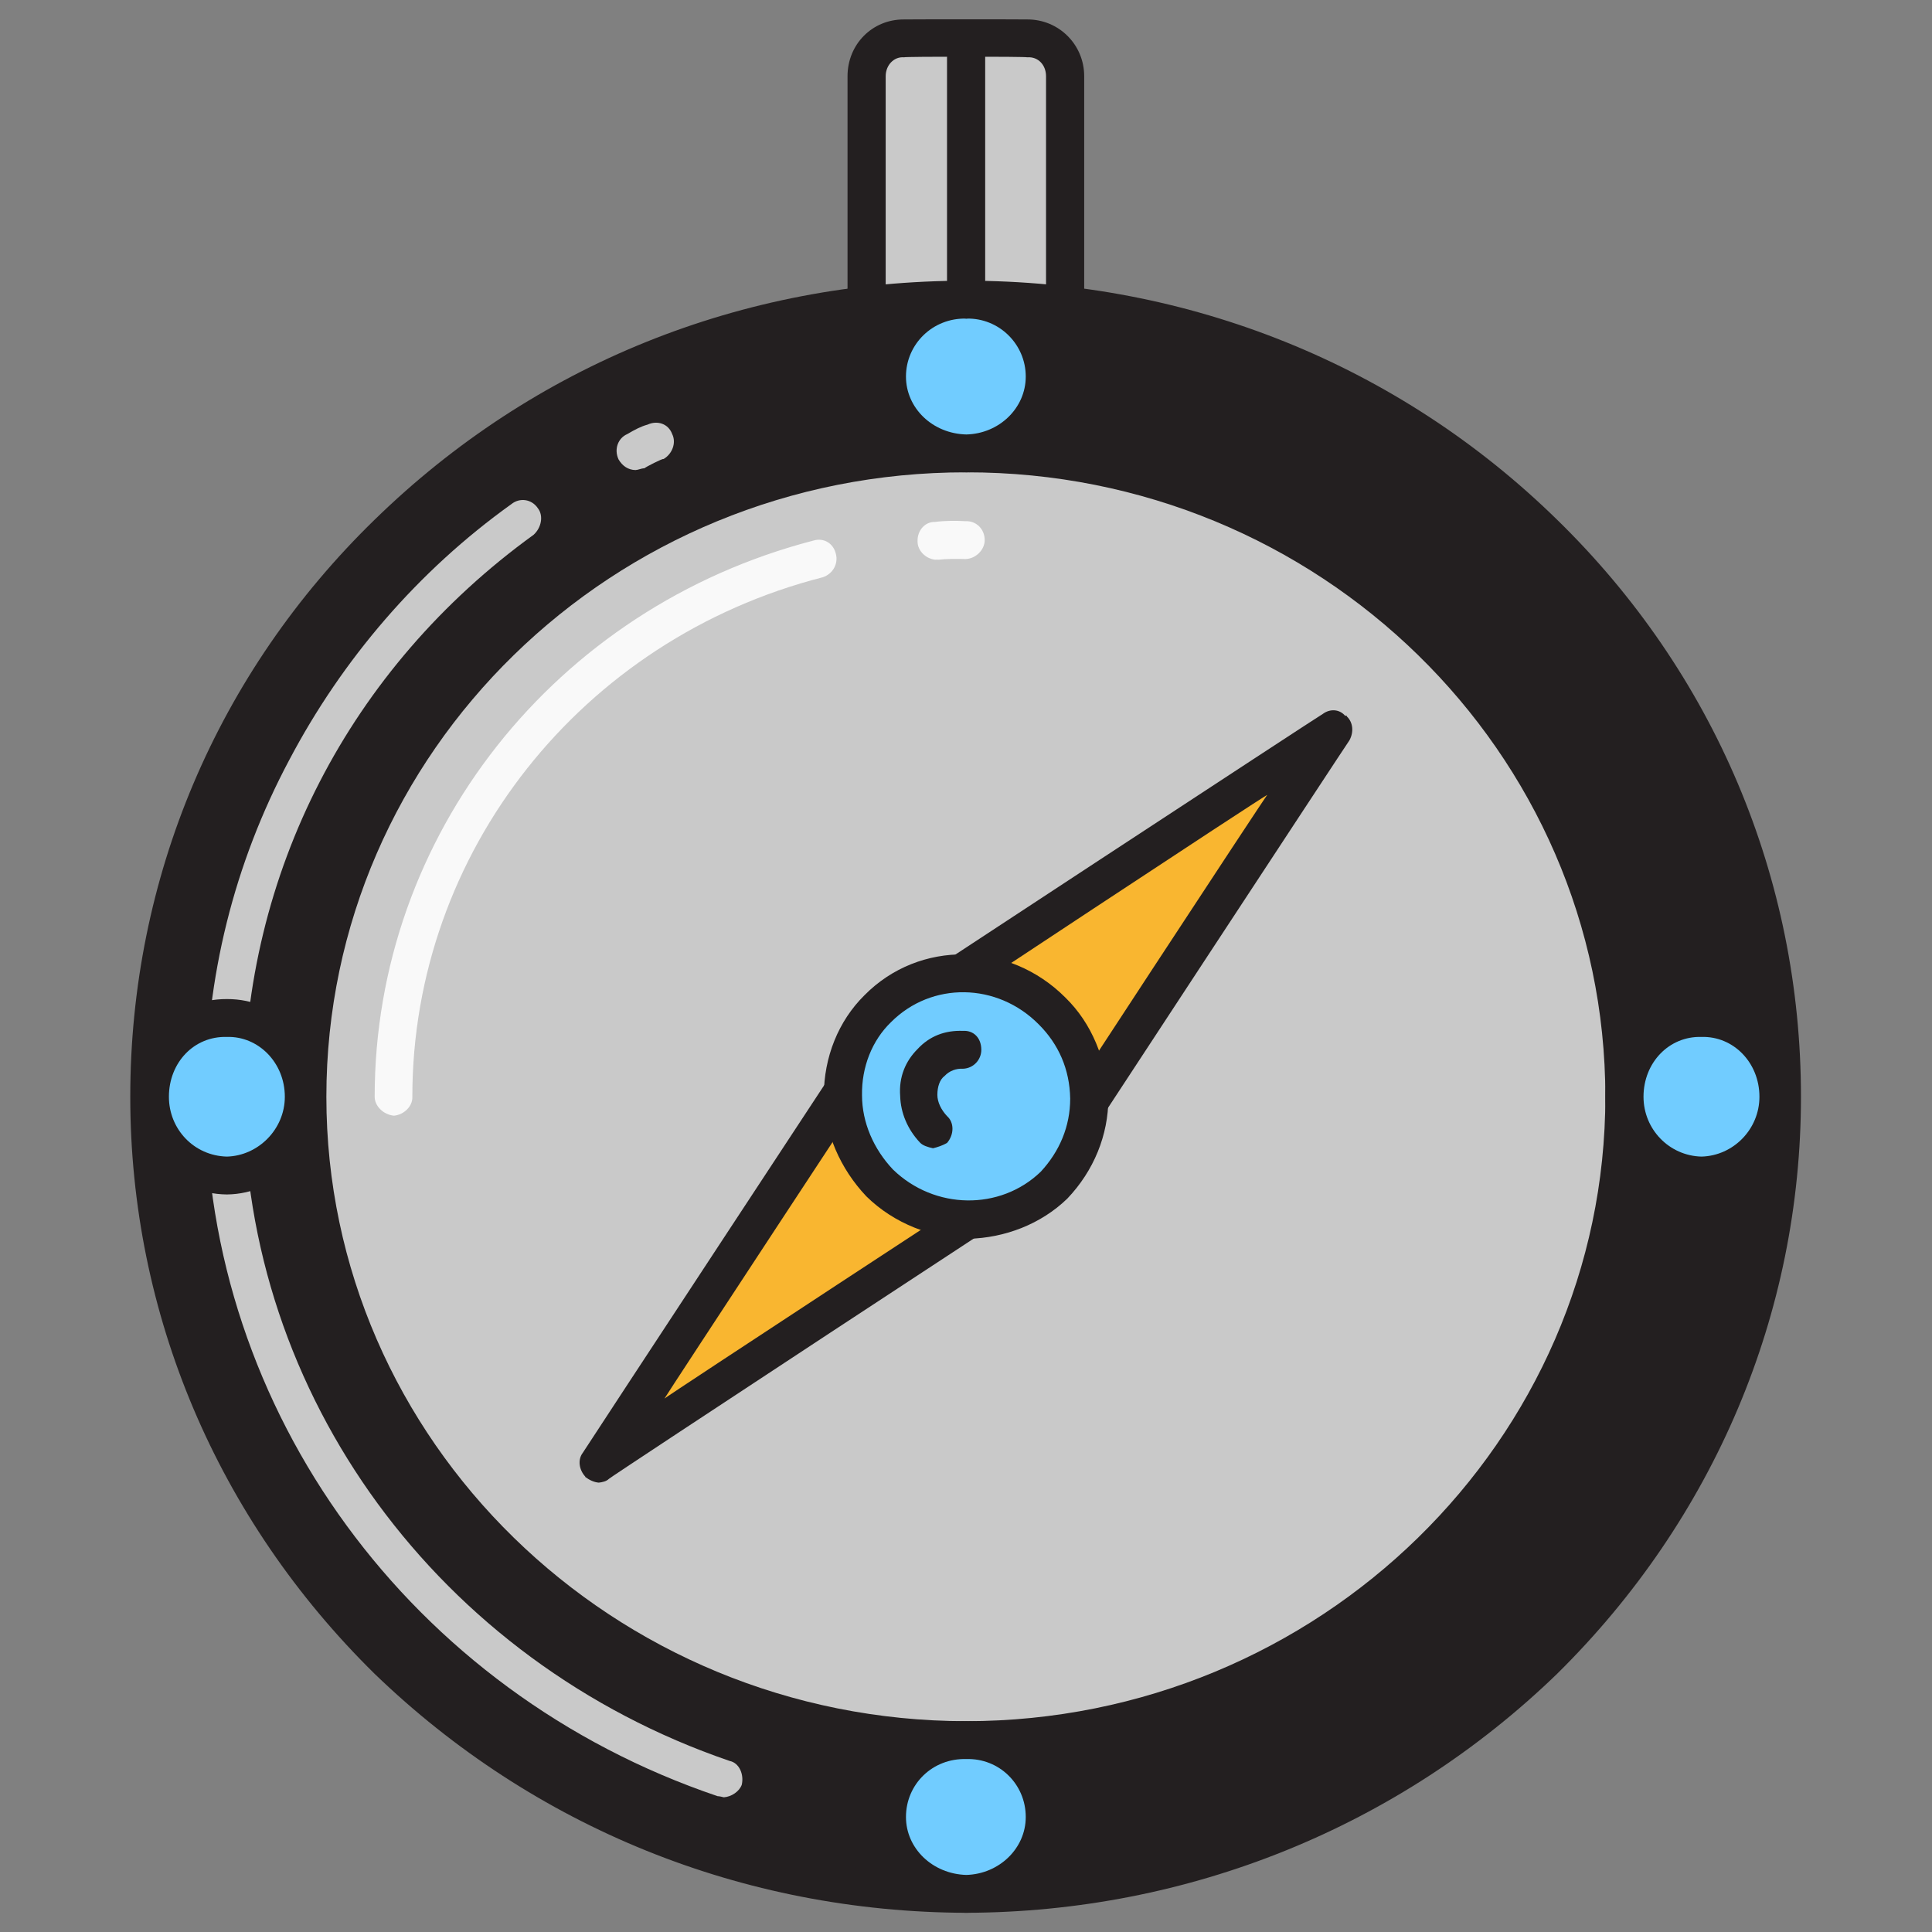 <svg xmlns="http://www.w3.org/2000/svg" version="1.1" xmlns:xlink="http://www.w3.org/1999/xlink" width="100%" height="100%" id="svgWorkerArea" viewBox="0 0 400 400" xmlns:artdraw="https://artdraw.muisca.co" style="background: white;"><rect x="0" y="0" width="400" height="400" fill="#808080" stroke="none"/><defs id="defsdoc"><pattern id="patternBool" x="0" y="0" width="10" height="10" patternUnits="userSpaceOnUse" patternTransform="rotate(35)"><circle cx="5" cy="5" r="4" style="stroke: none;fill: #ff000070;"></circle></pattern></defs><g id="fileImp-143879376" class="cosito"><path id="pathImp-483232577" class="grouped" style="fill:#c9c9c9; " d="M220.571 68.313C220.571 67.992 179.371 67.992 179.371 68.313 179.371 67.992 179.371 15.692 179.371 15.785 179.371 11.292 182.971 7.792 187.171 7.945 187.171 7.792 212.671 7.792 212.671 7.945 217.071 7.792 220.571 11.292 220.571 15.785 220.571 15.692 220.571 67.992 220.571 68.313 220.571 67.992 220.571 67.992 220.571 68.313"></path><path id="pathImp-99149639" class="grouped" style="fill:#c9c9c9; fill:#231f20; " d="M220.571 72.233C220.571 71.992 179.371 71.992 179.371 72.233 177.171 71.992 175.471 70.292 175.471 68.313 175.471 67.992 175.471 15.692 175.471 15.785 175.471 9.192 180.571 3.992 187.171 4.025 187.171 3.992 212.671 3.992 212.671 4.025 219.171 3.992 224.471 9.192 224.471 15.785 224.471 15.692 224.471 67.992 224.471 68.313 224.471 70.292 222.571 71.992 220.571 72.233 220.571 71.992 220.571 71.992 220.571 72.233M183.371 64.393C183.371 64.192 216.571 64.192 216.571 64.393 216.571 64.192 216.571 15.692 216.571 15.785 216.571 13.492 214.971 11.692 212.671 11.865 212.671 11.692 187.171 11.692 187.171 11.865 185.071 11.692 183.371 13.492 183.371 15.785 183.371 15.692 183.371 64.192 183.371 64.393 183.371 64.192 183.371 64.192 183.371 64.393"></path><path id="ellipseImp-553067795" class="grouped" style="fill:#c9c9c9; fill:#231f20; fill:#c9c9c9; " d="M30.871 227.073C30.871 135.792 106.471 61.992 200.071 62.041 293.371 61.992 369.071 135.792 369.071 227.073 369.071 317.992 293.371 391.992 200.071 392.105 106.471 391.992 30.871 317.992 30.871 227.073 30.871 226.892 30.871 226.892 30.871 227.073"></path><path id="pathImp-77365819" class="grouped" style="fill:#c9c9c9; fill:#231f20; fill:#c9c9c9; fill:#f9b630; " d="M215.671 242.831C215.671 242.692 275.871 150.992 275.871 151.103 275.871 150.992 184.171 211.192 184.171 211.315 184.171 211.192 215.671 242.692 215.671 242.831"></path><path id="pathImp-120986283" class="grouped" style="fill:#c9c9c9; fill:#231f20; fill:#c9c9c9; fill:#f9b630; fill:#f9b630; " d="M184.171 211.315C184.171 211.192 123.971 302.892 123.971 303.043 123.971 302.892 215.671 242.692 215.671 242.831 215.671 242.692 184.171 211.192 184.171 211.315"></path><path id="pathImp-146726150" class="grouped" style="fill:#c9c9c9; fill:#231f20; fill:#c9c9c9; fill:#f9b630; fill:#f9b630; fill:#231f20; " d="M215.671 246.751C214.571 246.492 213.671 246.192 212.971 245.575 212.971 245.392 181.471 213.892 181.471 214.059 180.571 212.892 180.071 211.892 180.471 210.923 180.571 209.692 181.171 208.492 182.071 208.022 182.071 207.892 273.871 147.692 273.871 147.811 275.371 146.692 277.371 146.792 278.571 148.281 278.571 147.992 278.871 148.192 278.871 148.359 280.071 149.492 280.371 151.492 279.371 153.299 279.371 153.192 219.171 244.892 219.171 245.027 218.571 245.892 217.471 246.392 216.171 246.751 216.171 246.492 215.671 246.492 215.671 246.751 215.671 246.492 215.671 246.492 215.671 246.751M190.371 211.942C190.371 211.892 215.071 236.492 215.071 236.638 215.071 236.492 262.371 164.292 262.371 164.588 262.371 164.292 190.371 211.892 190.371 211.942 190.371 211.892 190.371 211.892 190.371 211.942"></path><path id="pathImp-546432219" class="grouped" style="fill:#c9c9c9; fill:#231f20; fill:#c9c9c9; fill:#f9b630; fill:#f9b630; fill:#231f20; fill:#231f20; " d="M123.971 306.963C122.971 306.892 121.971 306.392 121.171 305.787 121.171 305.692 121.171 305.492 121.171 305.708 119.871 304.292 119.571 302.192 120.671 300.769 120.671 300.692 180.971 208.892 180.971 209.041 181.471 207.892 182.571 207.292 183.871 207.316 185.071 206.892 186.071 207.492 186.971 208.414 186.971 208.292 218.471 239.792 218.471 239.931 219.371 240.492 219.671 241.792 219.571 243.067 219.371 243.992 218.671 245.192 217.671 245.967 217.671 245.792 126.071 305.992 126.071 306.179 125.571 306.692 124.671 306.892 123.971 306.963 123.971 306.892 123.971 306.892 123.971 306.963M184.871 217.508C184.871 217.392 137.571 289.392 137.571 289.558 137.571 289.392 209.571 242.192 209.571 242.283 209.571 242.192 184.871 217.392 184.871 217.508 184.871 217.392 184.871 217.392 184.871 217.508"></path><path id="ellipseImp-162818733" class="grouped" style="fill:#c9c9c9; fill:#231f20; fill:#c9c9c9; fill:#f9b630; fill:#f9b630; fill:#231f20; fill:#231f20; fill:#71ccff; " d="M182.071 244.869C172.071 234.692 171.971 218.392 181.671 208.834 191.571 198.892 207.671 198.992 217.671 209.277 227.871 219.192 227.971 235.392 218.071 245.311 208.371 254.892 192.071 254.892 182.071 244.869 182.071 244.792 182.071 244.792 182.071 244.869"></path><path id="pathImp-821926765" class="grouped" style="fill:#c9c9c9; fill:#231f20; fill:#c9c9c9; fill:#f9b630; fill:#f9b630; fill:#231f20; fill:#231f20; fill:#71ccff; fill:#231f20; " d="M200.571 256.473C192.971 256.292 185.171 253.392 179.371 247.692 173.971 241.992 170.671 234.492 170.571 226.838 170.571 218.892 173.571 211.392 178.971 206.062 190.371 194.492 208.971 194.892 220.571 206.532 226.071 211.892 229.071 219.392 229.471 227.387 229.471 234.992 226.471 242.392 220.971 248.163 215.471 253.492 207.971 256.292 200.571 256.473 200.571 256.292 200.571 256.292 200.571 256.473M184.871 242.126C193.471 250.492 207.071 250.692 215.471 242.596 219.371 238.392 221.571 233.192 221.571 227.465 221.471 221.392 219.171 216.192 215.071 212.099 206.471 203.392 192.871 203.192 184.471 211.628 180.571 215.392 178.371 220.892 178.471 226.759 178.471 232.392 180.871 237.892 184.871 242.126 184.871 241.992 184.871 241.992 184.871 242.126"></path><path id="pathImp-106680497" class="grouped" style="fill:#c9c9c9; fill:#231f20; fill:#c9c9c9; fill:#f9b630; fill:#f9b630; fill:#231f20; fill:#231f20; fill:#71ccff; fill:#231f20; " d="M193.171 237.735C192.071 237.492 191.071 237.192 190.471 236.559 187.871 233.792 186.471 230.392 186.371 226.916 186.071 222.992 187.471 219.692 189.971 217.195 192.471 214.492 195.671 213.292 199.371 213.431 201.571 213.292 203.171 214.892 203.171 217.351 203.171 219.392 201.571 221.192 199.371 221.271 197.971 221.192 196.571 221.692 195.571 222.761 194.571 223.492 194.071 224.992 194.071 226.681 194.071 228.192 194.871 229.792 196.071 231.071 197.571 232.392 197.571 234.892 196.071 236.638 195.071 237.192 194.171 237.492 193.171 237.735 193.171 237.492 193.171 237.492 193.171 237.735"></path><path id="pathImp-248279209" class="grouped" style="fill:#c9c9c9; fill:#231f20; fill:#c9c9c9; fill:#f9b630; fill:#f9b630; fill:#231f20; fill:#231f20; fill:#71ccff; fill:#231f20; " d="M200.071 62.041C106.571 61.992 30.871 135.792 30.871 227.073 30.871 317.992 106.571 391.992 200.071 392.105 293.371 391.992 369.071 317.992 369.071 227.073 369.071 135.792 293.371 61.992 200.071 62.041 200.071 61.992 200.071 61.992 200.071 62.041M200.071 360.275C124.571 360.192 63.571 300.492 63.571 227.073 63.571 153.492 124.571 93.792 200.071 93.871 275.271 93.792 336.271 153.292 336.271 227.073 336.271 300.392 275.271 360.192 200.071 360.275 200.071 360.192 200.071 360.192 200.071 360.275"></path><path id="pathImp-233683123" class="grouped" style="fill:#c9c9c9; fill:#231f20; fill:#c9c9c9; fill:#f9b630; fill:#f9b630; fill:#231f20; fill:#231f20; fill:#71ccff; fill:#231f20; fill:#231f20; " d="M200.071 364.195C122.571 363.992 59.671 302.692 59.671 227.073 59.671 151.292 122.571 89.792 200.071 89.951 277.371 89.792 340.271 151.292 340.271 227.073 340.271 302.492 277.371 363.992 200.071 364.195 200.071 363.992 200.071 363.992 200.071 364.195M200.071 97.791C126.871 97.692 67.571 155.692 67.571 227.073 67.571 298.192 126.871 356.292 200.071 356.355 273.071 356.292 332.371 298.192 332.371 227.073 332.371 155.692 273.071 97.692 200.071 97.791 200.071 97.692 200.071 97.692 200.071 97.791"></path><path id="pathImp-21418452" class="grouped" style="fill:#c9c9c9; fill:#231f20; fill:#c9c9c9; fill:#f9b630; fill:#f9b630; fill:#231f20; fill:#231f20; fill:#71ccff; fill:#231f20; fill:#231f20; fill:#231f20; " d="M200.071 396.025C153.671 395.892 110.471 378.292 77.571 346.555 44.971 314.492 26.971 271.992 26.971 227.073 26.971 181.792 44.971 139.292 77.571 107.591 110.471 75.492 153.671 58.092 200.071 58.121 246.071 58.092 289.571 75.492 322.371 107.591 354.871 139.292 372.871 181.792 372.871 227.073 372.871 271.992 354.871 314.492 322.371 346.555 289.571 378.292 246.071 395.892 200.071 396.025 200.071 395.892 200.071 395.892 200.071 396.025M200.071 65.961C108.871 65.792 34.671 138.192 34.671 227.073 34.671 315.792 108.871 387.992 200.071 388.185 291.071 387.992 365.071 315.792 365.071 227.073 365.071 138.192 291.071 65.792 200.071 65.961 200.071 65.792 200.071 65.792 200.071 65.961"></path><path id="pathImp-607412415" class="grouped" style="fill:#c9c9c9; fill:#231f20; fill:#c9c9c9; fill:#f9b630; fill:#f9b630; fill:#231f20; fill:#231f20; fill:#71ccff; fill:#231f20; fill:#231f20; fill:#231f20; fill:#c9c9c9; " d="M131.571 97.321C130.071 97.292 128.871 96.492 128.071 95.126 127.071 92.992 127.971 90.692 129.871 89.873 131.371 88.992 132.671 88.292 134.071 87.913 136.071 86.992 138.371 87.692 139.171 89.873 140.071 91.692 139.171 93.992 137.371 95.047 137.371 94.792 133.471 96.792 133.471 96.929 132.671 96.992 132.171 97.292 131.571 97.321 131.571 97.292 131.571 97.292 131.571 97.321M149.871 372.113C149.371 371.992 148.971 371.892 148.571 371.878 85.071 350.392 42.571 292.192 42.571 227.073 42.571 202.392 48.471 178.792 59.871 157.375 70.871 136.492 86.571 118.192 105.871 104.377 107.571 102.992 110.071 103.292 111.371 105.239 112.571 106.792 112.071 109.292 110.471 110.727 72.371 138.292 50.471 180.792 50.471 227.151 50.471 288.892 90.871 343.992 151.071 364.587 153.071 364.992 154.071 367.392 153.571 369.526 153.071 370.892 151.471 371.992 149.871 372.113 149.871 371.992 149.871 371.992 149.871 372.113"></path><path id="pathImp-978110479" class="grouped" style="fill:#c9c9c9; fill:#231f20; fill:#c9c9c9; fill:#f9b630; fill:#f9b630; fill:#231f20; fill:#231f20; fill:#71ccff; fill:#231f20; fill:#231f20; fill:#231f20; fill:#c9c9c9; fill:#f9f9f9; " d="M193.871 115.902C191.671 115.792 189.971 113.992 189.971 112.139 189.871 109.792 191.571 107.992 193.571 108.062 195.671 107.792 197.871 107.792 199.871 107.905 202.071 107.792 203.871 109.492 203.871 111.825 203.871 113.792 202.071 115.692 199.871 115.745 197.971 115.692 195.971 115.692 194.071 115.902 194.071 115.792 193.871 115.792 193.871 115.902 193.871 115.792 193.871 115.792 193.871 115.902M81.571 230.993C79.371 230.792 77.571 228.992 77.571 227.073 77.571 172.992 114.871 125.792 168.471 111.903 170.571 111.292 172.571 112.492 173.071 114.726 173.571 116.692 172.471 118.792 170.371 119.508 120.371 132.292 85.371 176.492 85.371 227.073 85.471 228.992 83.671 230.792 81.571 230.993 81.571 230.792 81.571 230.792 81.571 230.993"></path><path id="ellipseImp-542145481" class="grouped" style="fill:#c9c9c9; fill:#231f20; fill:#c9c9c9; fill:#f9b630; fill:#f9b630; fill:#231f20; fill:#231f20; fill:#71ccff; fill:#231f20; fill:#231f20; fill:#231f20; fill:#c9c9c9; fill:#f9f9f9; fill:#71ccff; " d="M183.671 77.956C183.671 68.992 191.071 61.992 200.071 62.041 208.971 61.992 216.171 68.992 216.171 77.956 216.171 86.692 208.971 93.792 200.071 93.871 191.071 93.792 183.671 86.692 183.671 77.956 183.671 77.792 183.671 77.792 183.671 77.956"></path><path id="pathImp-92289018" class="grouped" style="fill:#c9c9c9; fill:#231f20; fill:#c9c9c9; fill:#f9b630; fill:#f9b630; fill:#231f20; fill:#231f20; fill:#71ccff; fill:#231f20; fill:#231f20; fill:#231f20; fill:#c9c9c9; fill:#f9f9f9; fill:#71ccff; fill:#231f20; " d="M200.071 97.791C188.671 97.692 179.671 88.792 179.671 77.956 179.671 66.992 188.671 58.092 200.071 58.121 211.071 58.092 220.071 66.992 220.071 77.956 220.071 88.792 211.071 97.692 200.071 97.791 200.071 97.692 200.071 97.692 200.071 97.791M200.071 65.961C193.071 65.792 187.571 71.292 187.571 77.956 187.571 84.492 193.071 89.792 200.071 89.951 206.871 89.792 212.371 84.492 212.371 77.956 212.371 71.292 206.871 65.792 200.071 65.961 200.071 65.792 200.071 65.792 200.071 65.961"></path><path id="ellipseImp-805287280" class="grouped" style="fill:#c9c9c9; fill:#231f20; fill:#c9c9c9; fill:#f9b630; fill:#f9b630; fill:#231f20; fill:#231f20; fill:#71ccff; fill:#231f20; fill:#231f20; fill:#231f20; fill:#c9c9c9; fill:#f9f9f9; fill:#71ccff; fill:#231f20; fill:#71ccff; " d="M183.671 376.19C183.671 367.192 191.071 360.192 200.071 360.275 208.971 360.192 216.171 367.192 216.171 376.19 216.171 384.892 208.971 391.992 200.071 392.105 191.071 391.992 183.671 384.892 183.671 376.19 183.671 375.992 183.671 375.992 183.671 376.19"></path><path id="pathImp-241720663" class="grouped" style="fill:#c9c9c9; fill:#231f20; fill:#c9c9c9; fill:#f9b630; fill:#f9b630; fill:#231f20; fill:#231f20; fill:#71ccff; fill:#231f20; fill:#231f20; fill:#231f20; fill:#c9c9c9; fill:#f9f9f9; fill:#71ccff; fill:#231f20; fill:#71ccff; fill:#231f20; " d="M200.071 396.025C188.671 395.892 179.671 386.892 179.671 376.19 179.671 364.992 188.671 356.292 200.071 356.355 211.071 356.292 220.071 364.992 220.071 376.19 220.071 386.892 211.071 395.892 200.071 396.025 200.071 395.892 200.071 395.892 200.071 396.025M200.071 364.195C193.071 363.992 187.571 369.392 187.571 376.19 187.571 382.692 193.071 387.992 200.071 388.185 206.871 387.992 212.371 382.692 212.371 376.19 212.371 369.392 206.871 363.992 200.071 364.195 200.071 363.992 200.071 363.992 200.071 364.195"></path><path id="ellipseImp-629979291" class="grouped" style="fill:#c9c9c9; fill:#231f20; fill:#c9c9c9; fill:#f9b630; fill:#f9b630; fill:#231f20; fill:#231f20; fill:#71ccff; fill:#231f20; fill:#231f20; fill:#231f20; fill:#c9c9c9; fill:#f9f9f9; fill:#71ccff; fill:#231f20; fill:#71ccff; fill:#231f20; fill:#71ccff; " d="M336.271 227.073C336.271 217.892 343.371 210.692 352.271 210.766 361.071 210.692 368.071 217.892 368.071 227.073 368.071 235.892 361.071 243.192 352.271 243.38 343.371 243.192 336.271 235.892 336.271 227.073 336.271 226.892 336.271 226.892 336.271 227.073"></path><path id="pathImp-259249910" class="grouped" style="fill:#c9c9c9; fill:#231f20; fill:#c9c9c9; fill:#f9b630; fill:#f9b630; fill:#231f20; fill:#231f20; fill:#71ccff; fill:#231f20; fill:#231f20; fill:#231f20; fill:#c9c9c9; fill:#f9f9f9; fill:#71ccff; fill:#231f20; fill:#71ccff; fill:#231f20; fill:#71ccff; fill:#231f20; " d="M352.271 247.3C341.271 247.192 332.371 237.992 332.371 227.073 332.371 215.792 341.371 206.792 352.271 206.846 363.071 206.792 372.071 215.792 372.071 227.073 372.271 237.992 363.071 247.192 352.271 247.3 352.271 247.192 352.271 247.192 352.271 247.3M352.271 214.686C345.571 214.492 340.271 219.992 340.271 227.073 340.271 233.792 345.571 239.292 352.271 239.46 358.871 239.292 364.271 233.792 364.271 227.073 364.271 219.992 358.871 214.492 352.271 214.686 352.271 214.492 352.271 214.492 352.271 214.686"></path><path id="ellipseImp-317153775" class="grouped" style="fill:#c9c9c9; fill:#231f20; fill:#c9c9c9; fill:#f9b630; fill:#f9b630; fill:#231f20; fill:#231f20; fill:#71ccff; fill:#231f20; fill:#231f20; fill:#231f20; fill:#c9c9c9; fill:#f9f9f9; fill:#71ccff; fill:#231f20; fill:#71ccff; fill:#231f20; fill:#71ccff; fill:#231f20; fill:#71ccff; " d="M30.971 227.073C30.971 217.892 38.071 210.692 46.971 210.766 55.571 210.692 62.871 217.892 62.871 227.073 62.871 235.892 55.571 243.192 46.971 243.38 38.071 243.192 30.971 235.892 30.971 227.073 30.971 226.892 30.971 226.892 30.971 227.073"></path><path id="pathImp-546930506" class="grouped" style="fill:#c9c9c9; fill:#231f20; fill:#c9c9c9; fill:#f9b630; fill:#f9b630; fill:#231f20; fill:#231f20; fill:#71ccff; fill:#231f20; fill:#231f20; fill:#231f20; fill:#c9c9c9; fill:#f9f9f9; fill:#71ccff; fill:#231f20; fill:#71ccff; fill:#231f20; fill:#71ccff; fill:#231f20; fill:#71ccff; fill:#231f20; " d="M46.971 247.3C35.971 247.192 27.071 237.992 27.071 227.073 27.071 215.792 35.971 206.792 46.971 206.846 57.871 206.792 66.671 215.792 66.671 227.073 66.671 237.992 57.671 247.192 46.971 247.3 46.971 247.192 46.971 247.192 46.971 247.3M46.971 214.686C40.171 214.492 34.971 219.992 34.971 227.073 34.971 233.792 40.171 239.292 46.971 239.46 53.471 239.292 58.971 233.792 58.971 227.073 58.971 219.992 53.471 214.492 46.971 214.686 46.971 214.492 46.971 214.492 46.971 214.686M200.071 65.961C197.871 65.792 196.071 64.092 196.071 62.041 196.071 61.992 196.071 7.792 196.071 7.945 196.071 5.692 197.871 3.992 200.071 4.025 202.071 3.992 203.971 5.692 203.971 7.945 203.971 7.792 203.971 61.992 203.971 62.041 203.971 64.092 202.071 65.792 200.071 65.961 200.071 65.792 200.071 65.792 200.071 65.961"></path></g></svg>